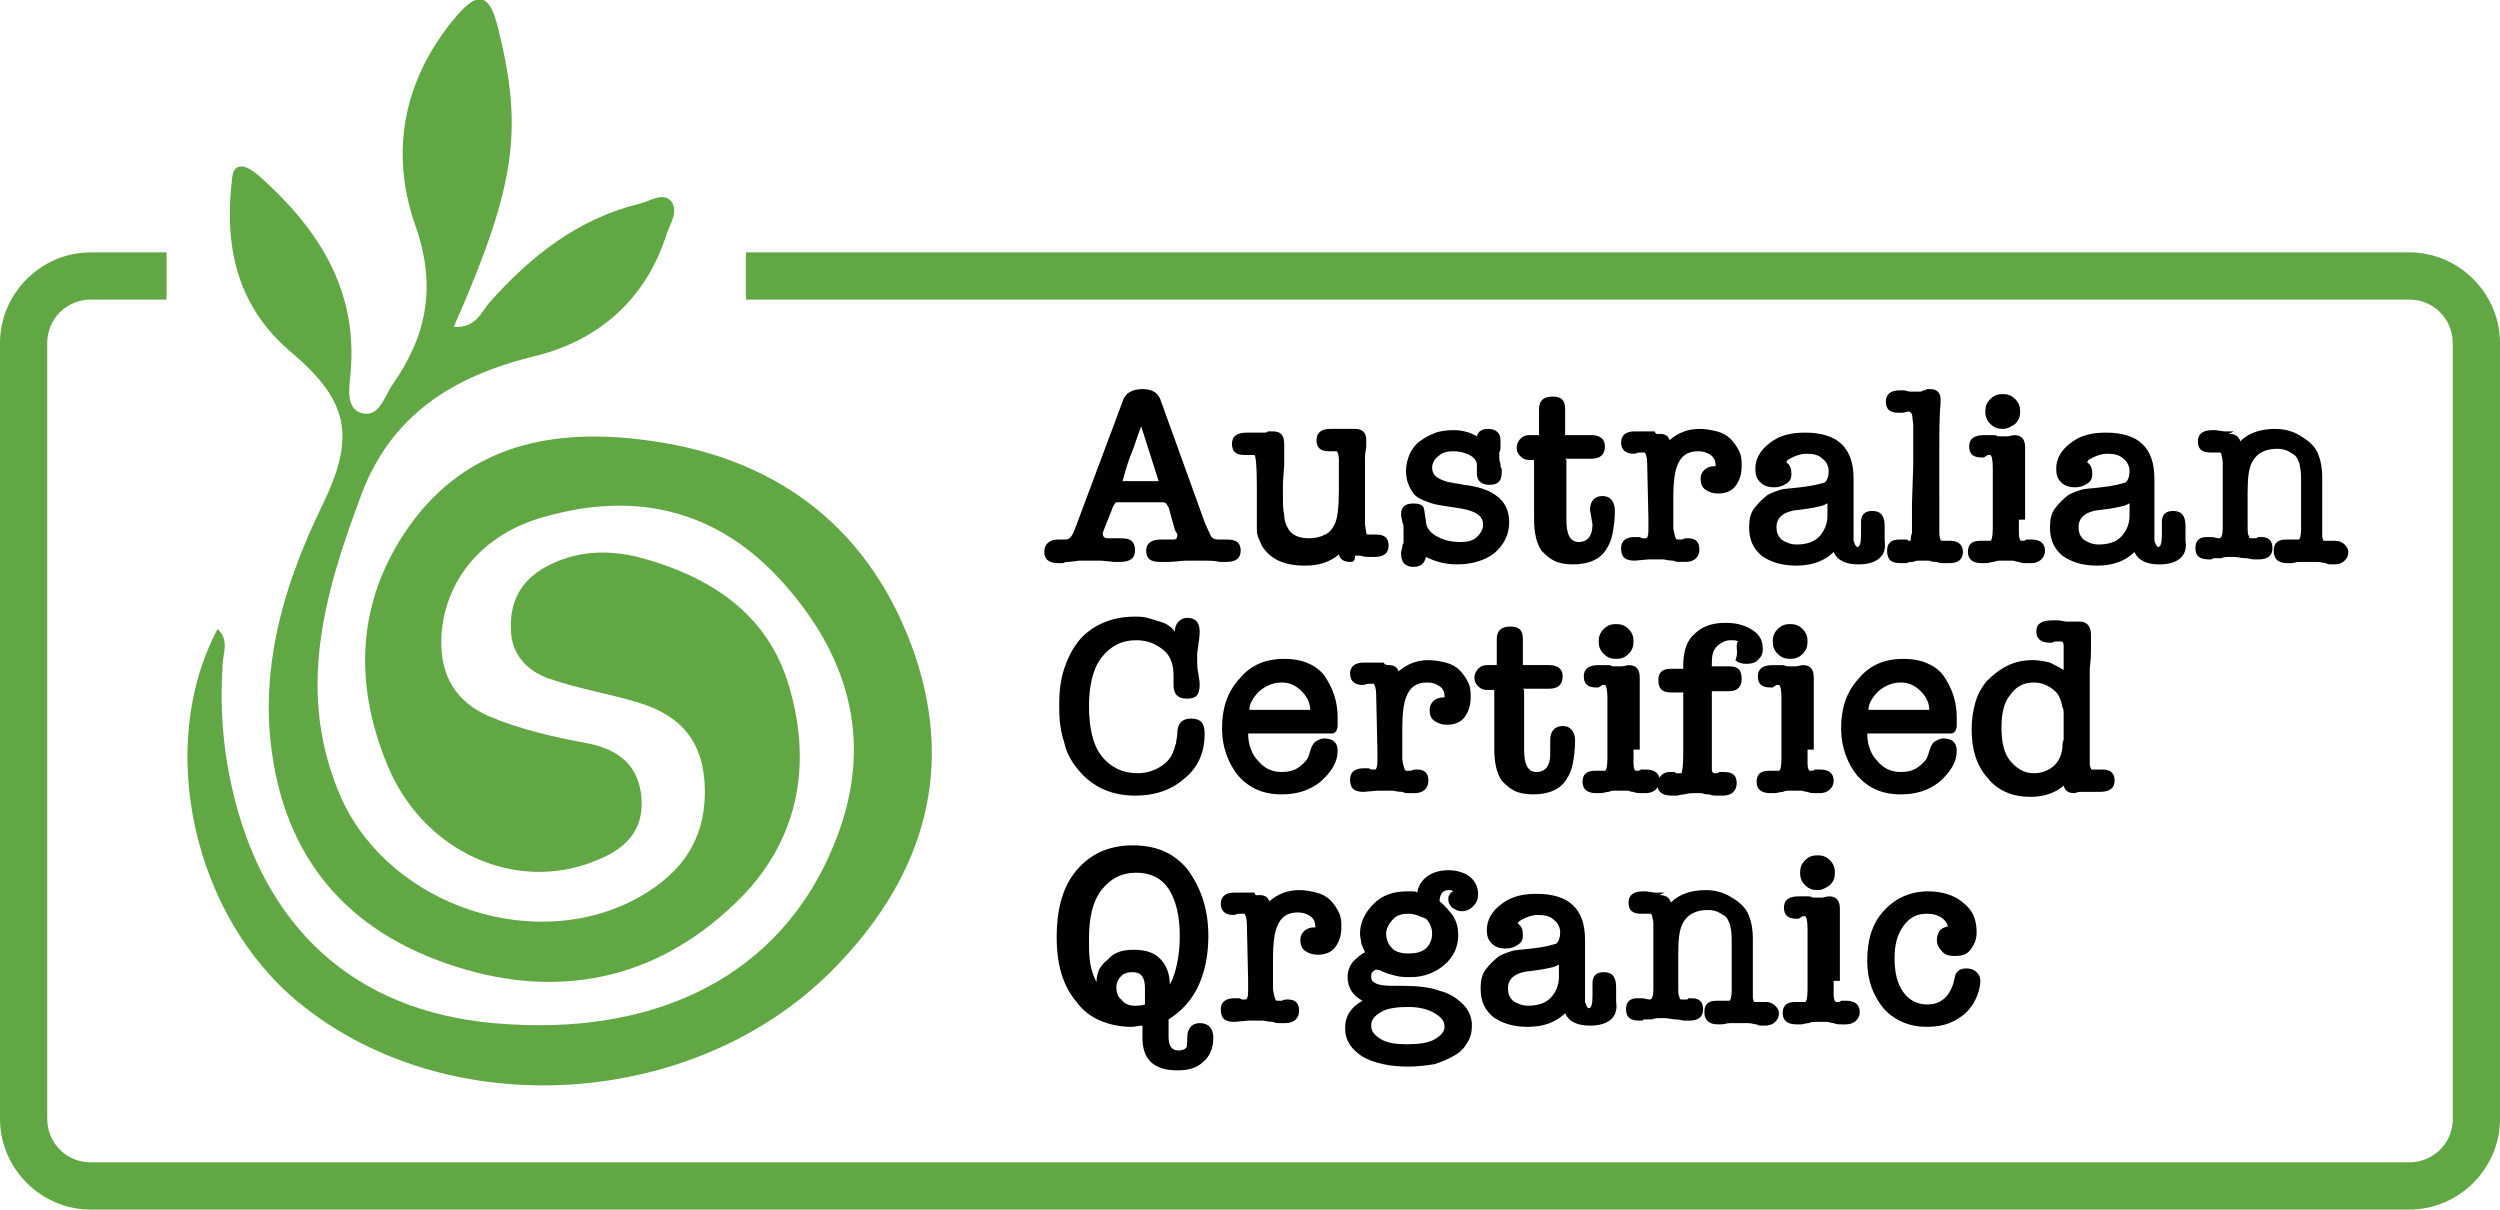 <svg xml:space="preserve" style="enable-background:new 0 0 201.1 97.3;" viewBox="0 0 201.1 97.3" y="0px" x="0px" xmlns:xlink="http://www.w3.org/1999/xlink" xmlns="http://www.w3.org/2000/svg" id="Layer_1" version="1.1">
<style type="text/css">
	.st0{fill:#61A744;}
</style>
<g>
	<path d="M36.5,26.3c1.8,0.1,2.2-1.2,2.9-2c3.3-3.7,7.1-6.7,12-7.9c0.9-0.2,1.9-1,2.6-0.2c0.6,0.8-0.1,1.8-0.4,2.7
		c-1.7,5.3-5.6,8.6-10.8,9.8c-6.4,1.6-11.3,4.7-13.7,11c-3,8-5.4,16.1-1.6,24.6C31.5,73,43.4,76.9,51.7,72c3.2-1.9,5-4.5,5-8.3
		c0-3.8-1.7-6.1-5.4-7.2c-2.3-0.7-4.8-1.1-7.1-1.9c-1.8-0.6-3.1-2-3.1-4c-0.1-2.2,0.8-3.9,2.8-5c2.4-1.3,4.9-1.4,7.4-0.8
		c5.7,1.5,10.5,4.5,12.2,10.5c1.9,6.5,0.6,12.6-4.3,17.3c-6.6,6.4-14.7,7.9-23.3,4.9c-8.6-3-13.4-9.2-14.2-18.5
		c-0.5-6.5,1.4-12.5,4.2-18.3c2.7-5.5,2.2-8.4-2.4-12.3c-4.3-3.6-5.4-8.2-4.9-13.4c0.1-0.6,0-1.5,0.7-1.6c0.5-0.1,1.1,0.4,1.6,0.8
		c4.7,4.2,7.9,9.1,7.3,15.8c-0.1,1.1-0.4,2.8,0.8,3.2c1.5,0.5,1.9-1.3,2.6-2.3c2.8-4,3.5-8,1.8-12.8c-2.1-6-0.9-11.9,3.4-16.9
		c1.5-1.7,2.5-1.9,3.2,0.8C42.1,10.3,41.6,14.7,36.5,26.3z" class="st0"></path>
	<path d="M17.5,50.6c1,0.9,0.4,2,0.4,3c-0.2,3.2,0,6.3,0.7,9.5c2.5,11.5,9.9,18.2,21.1,19.2c13.3,1.2,23.2-4,27.4-14.4
		c3.2-7.8,1.4-14.8-4-20.9c-5.2-5.9-11.8-7.6-19.4-5.4c-5,1.4-8,5.2-8.2,9.7c-0.1,3,1.1,5.1,3.8,6.3c2.6,1.1,5.3,1.7,8,2.2
		c2.5,0.5,4.1,1.8,4.3,4.4c0.2,2.6-1.3,4.1-3.6,5c-6.4,2.7-14-0.6-16.9-7.8c-2.8-6.9-2.3-13.6,2.2-19.6c4.9-6.4,12-7.4,19.3-6.3
		c10.3,1.5,17.6,7.3,21,17.2c3.3,9.8,0.4,18.3-6.8,25.5C55.6,89.3,36,90.4,24.1,80.7C15.5,73.7,12.5,60,17.5,50.6z" class="st0"></path>
	<g>
		<path d="M193.8,97.3H7.3C3.3,97.3,0,94,0,90V27.6c0-4,3.3-7.3,7.3-7.3h6.1v3.8H7.3c-1.9,0-3.5,1.5-3.5,3.5V90
			c0,1.9,1.5,3.5,3.5,3.5h186.5c1.9,0,3.5-1.5,3.5-3.5V27.6c0-1.9-1.5-3.5-3.5-3.5H60v-3.8h133.8c4,0,7.3,3.3,7.3,7.3V90
			C201.1,94,197.8,97.3,193.8,97.3z" class="st0"></path>
	</g>
	<g>
		<path d="M94,40.8c-0.1-0.1-0.1-0.2-0.2-0.3c0,0-0.1-0.1-0.3-0.1H90c-0.2,0-0.3,0-0.3,0.1c-0.1,0.1-0.2,0.3-0.3,0.6l-0.6,1.5
			c0,0.1-0.1,0.2-0.1,0.3c0,0.2,0.1,0.4,0.4,0.4c0.1,0,0.1,0,0.2,0c0.1,0,0.2,0,0.3,0c0.1,0,0.2,0,0.3,0c0.1,0,0.2,0,0.3,0
			c0.8,0,1.1,0.3,1.1,1c0,0.6-0.4,0.9-1.2,0.9c-0.1,0-0.1,0-0.2,0c-0.1,0-0.1,0-0.2,0h-0.1l-1-0.1c-0.1,0-0.2,0-0.4,0
			c-0.2,0-0.3,0-0.5,0c-0.2,0-0.4,0-0.5,0c-0.2,0-0.3,0-0.4,0l-0.8,0.1c-0.2,0-0.3,0-0.5,0.1c-0.1,0-0.3,0-0.4,0
			c-0.7,0-1.1-0.3-1.1-0.9c0-0.6,0.4-1,1.1-1c0.1,0,0.1,0,0.2,0c0,0,0.1,0,0.2,0h0.2c0.2,0,0.4-0.1,0.5-0.3c0.1-0.1,0.2-0.4,0.4-0.9
			l3.7-9.9c0.2-0.7,0.8-1,1.6-1c0.8,0,1.3,0.3,1.5,1l3.5,9.7c0.2,0.5,0.4,0.9,0.5,1.1c0.1,0.2,0.3,0.3,0.6,0.3c0.1,0,0.2,0,0.2,0
			c0.1,0,0.2,0,0.2,0c0.1,0,0.1,0,0.2,0c0.1,0,0.1,0,0.1,0c0.8,0,1.1,0.3,1.1,0.9c0,0.6-0.4,0.9-1.1,0.9c-0.1,0-0.1,0-0.2,0
			c-0.1,0-0.2,0-0.2,0c0,0-0.1,0-0.1,0c0,0,0,0-0.1,0c-0.4-0.1-0.8-0.1-1.1-0.1c-0.3,0-0.5,0-0.7,0c-0.2,0-0.5,0-0.9,0
			c-0.4,0-0.9,0.1-1.4,0.1c0,0-0.1,0-0.1,0c0,0-0.1,0-0.1,0c-0.1,0-0.2,0-0.3,0c-0.1,0-0.2,0-0.2,0c-0.8,0-1.1-0.3-1.1-0.9
			c0-0.6,0.4-0.9,1.2-0.9c0.1,0,0.1,0,0.2,0c0.1,0,0.2,0,0.3,0c0.1,0,0.2,0,0.3,0c0.1,0,0.2,0,0.2,0c0.2,0,0.3-0.1,0.3-0.3
			c0,0,0,0,0-0.1c0,0,0-0.1-0.1-0.2l-0.1-0.2v0L94,40.8z M90.3,38.8C90.3,38.7,90.3,38.7,90.3,38.8L90.3,38.8
			C90.3,38.7,90.3,38.7,90.3,38.8z M90.3,38.8C90.3,38.8,90.3,38.8,90.3,38.8C90.3,38.7,90.3,38.7,90.3,38.8
			C90.3,38.8,90.3,38.8,90.3,38.8L90.3,38.8z M90.3,38.9C90.3,38.9,90.3,38.9,90.3,38.9L90.3,38.9z M91.8,34.3
			c-0.3,0.7-0.5,1.5-0.8,2.2c-0.3,0.7-0.5,1.5-0.7,2.2h2.9v0L91.8,34.3z M93.3,38.8C93.3,38.8,93.3,38.8,93.3,38.8
			c0-0.1,0-0.1,0-0.1h0.1C93.3,38.7,93.3,38.8,93.3,38.8z"></path>
		<path d="M108.6,45.2c-0.5,0-0.8-0.2-0.9-0.6c-0.7,0.6-1.6,0.9-2.7,0.9c-1.7,0-2.8-0.5-3.5-1.6c-0.1-0.2-0.2-0.5-0.3-0.7
			c-0.1-0.3-0.1-0.5-0.1-0.8c0-0.2,0-0.4,0-0.7s0-0.6,0-1V39c0-1.6-0.1-2.4-0.2-2.4c0,0-0.1,0-0.1,0c-0.1,0-0.1,0-0.2,0
			c-0.1,0-0.2,0-0.3,0c-0.1,0-0.2,0-0.2,0c-0.7,0-1-0.3-1-0.9c0-0.6,0.4-0.9,1.2-0.9c0.1,0,0.2,0,0.3,0c0.1,0,0.2,0,0.3,0
			c0.1,0,0.2,0,0.3,0s0.2,0,0.3,0c0,0,0.1,0,0.2,0c0.1,0,0.2,0,0.3-0.1c0.1,0,0.1,0,0.2,0c0.1,0,0.1,0,0.2,0c0.6,0,0.9,0.3,0.9,1
			v0.4l0,1.3l-0.1,1.4v1.2c0,0.6,0,1,0.1,1.4c0,0.4,0.1,0.7,0.2,0.9c0.3,0.7,0.9,1,1.8,1c0.5,0,0.9-0.1,1.3-0.3
			c0.4-0.2,0.6-0.5,0.8-0.9c0.2-0.5,0.3-1.4,0.3-2.8v-2.3c0-0.4-0.1-0.7-0.2-0.7c-0.1,0-0.1,0-0.3,0h-0.3c-0.7,0-1-0.3-1-0.9
			c0-0.6,0.4-0.9,1.1-0.9c0.1,0,0.1,0,0.2,0c0.1,0,0.2,0,0.3,0c0.1,0,0.2,0,0.3,0c0.1,0,0.2,0,0.2,0c0,0,0.1,0,0.2,0
			c0.1,0,0.2,0,0.3,0c0.1,0,0.2,0,0.3,0c0.1,0,0.2,0,0.2,0c0.6,0,0.9,0.3,0.9,0.9c0,0.2,0,0.4,0,0.5v0c0,0.2-0.1,0.5-0.1,0.9
			c0,0.4,0,0.8,0,1.2v3c0,0.8,0,1.2,0,1.2c0.1,0.6,0.1,0.8,0.2,0.8c0,0,0.1,0,0.1,0c0.1,0,0.1,0,0.2,0c0.1,0,0.2,0,0.3,0
			c0.1,0,0.2,0,0.1,0c0.7,0,1,0.3,1,0.9c0,0.6-0.4,0.9-1.1,0.9c-0.1,0-0.1,0-0.2,0c-0.1,0-0.1,0-0.2,0c0,0-0.1,0-0.1,0
			c0,0,0,0-0.1,0c-0.3,0-0.5-0.1-0.6-0.1c0,0,0,0-0.1,0c0,0,0,0-0.1,0c-0.1,0-0.2,0-0.2,0h0C109,45.2,108.8,45.2,108.6,45.2z"></path>
		<path d="M116.9,34.6c0.8,0,1.4,0.2,1.9,0.5c0.1-0.4,0.4-0.6,0.9-0.6c0.6,0,1,0.3,1,0.9c0,0,0,0.1,0,0.1c0,0,0,0.1,0,0.1
			c0,0.1,0,0.1,0,0.2c0,0.1,0,0.1,0,0.2c0,0.1,0,0.2-0.1,0.4c0,0.1,0,0.2,0,0.3c0,0.2,0,0.4,0.1,0.6c0,0.2,0,0.3,0.1,0.4
			c0,0.1,0,0.2,0,0.3c0,0.7-0.3,1-1,1c-0.6,0-1-0.3-1-0.9l0-0.7c0-0.3-0.2-0.6-0.6-0.8c-0.4-0.2-0.8-0.3-1.3-0.3
			c-0.5,0-0.9,0.1-1.2,0.4c-0.3,0.2-0.5,0.6-0.5,0.9c0,0.3,0.1,0.6,0.4,0.8c0.3,0.2,0.6,0.3,1,0.4c0.2,0,0.4,0.1,0.6,0.1
			c0.2,0,0.4,0.1,0.6,0.1c2.4,0.3,3.6,1.3,3.6,3c0,1-0.4,1.8-1.2,2.5c-0.8,0.6-1.8,0.9-3,0.9c-0.9,0-1.7-0.2-2.5-0.6
			c-0.1,0.5-0.4,0.8-1,0.8c-0.7,0-1-0.4-1-1.1c0-0.2,0.1-0.4,0.1-0.5c0-0.1,0-0.2,0.1-0.3c0-0.1,0-0.2,0-0.3c0-0.1,0-0.2,0-0.4
			c0-0.1,0-0.3,0-0.5c0-0.2,0-0.3-0.1-0.5c0-0.2-0.1-0.4-0.1-0.6c0-0.6,0.3-0.9,1-0.9c0.4,0,0.7,0.1,0.8,0.3
			c0.1,0.2,0.1,0.6,0.2,1.1c0,0.5,0.3,0.9,0.8,1.2c0.5,0.3,1.1,0.5,2,0.5c0.5,0,1-0.1,1.3-0.4c0.3-0.3,0.5-0.6,0.5-1
			c0-0.7-0.6-1.1-1.8-1.3c-0.7-0.1-1.3-0.2-1.9-0.3c-0.5-0.1-1-0.3-1.4-0.5c-0.4-0.2-0.6-0.5-0.8-0.9c-0.2-0.4-0.3-0.8-0.3-1.3
			c0-0.5,0.1-0.9,0.3-1.4c0.2-0.4,0.5-0.8,0.8-1c0.4-0.3,0.8-0.5,1.3-0.7C115.8,34.7,116.3,34.6,116.9,34.6z"></path>
		<path d="M127.9,41c0-0.7,0.4-1.1,1-1.1s1,0.4,1,1.2c0,0.7-0.1,1.4-0.2,1.9c-0.1,0.5-0.3,0.9-0.5,1.2c-0.5,0.8-1.4,1.2-2.7,1.2
			c-0.6,0-1.1-0.1-1.5-0.3c-0.4-0.2-0.7-0.5-1-0.8c-0.4-0.6-0.6-1.4-0.6-2.6v-4.6c0-0.1,0-0.1,0-0.1H123c-0.3,0-0.5-0.1-0.7-0.3
			c-0.2-0.2-0.3-0.4-0.3-0.7c0-0.2,0.1-0.5,0.3-0.7c0.2-0.2,0.4-0.3,0.7-0.3h0.8v-2.1c0-0.7,0.4-1,1.1-1c0.7,0,1,0.3,1,1V35
			c0,0,0,0,0,0h2.1c0.7,0,1.1,0.3,1.1,0.9c0,0.7-0.4,1-1.1,1h-2.1c0,0,0.1,0.1,0.1,0.1v4.8c0,1.2,0.3,1.8,1,1.8
			c0.7,0,1.1-0.5,1.1-1.4L127.9,41z"></path>
		<path d="M133.5,34.9c0.5,0,0.7,0.2,0.8,0.5c0.7-0.6,1.5-0.9,2.4-0.9c0.5,0,1,0.1,1.4,0.2c0.4,0.1,0.8,0.3,1.1,0.6
			c0.3,0.3,0.5,0.6,0.7,1s0.2,0.8,0.2,1.2c0,0.7-0.2,1.2-0.5,1.6c-0.3,0.4-0.8,0.6-1.4,0.6c-0.4,0-0.7-0.1-1-0.3
			c-0.3-0.2-0.4-0.5-0.4-0.9c0-0.3,0.1-0.5,0.3-0.7c0.2-0.2,0.5-0.3,0.8-0.3c0,0,0,0,0,0c0,0,0,0,0.1,0v-0.1c0-0.3-0.1-0.6-0.4-0.8
			c-0.3-0.2-0.6-0.3-1-0.3c-0.9,0-1.4,0.4-1.7,1.2c-0.2,0.5-0.3,1.4-0.3,2.4v1.3c0,0.4,0,0.7,0,0.9c0,0.2,0,0.4,0,0.4
			c0.1,0.6,0.2,0.9,0.3,0.9c0.1,0,0.2,0,0.2,0c0.1,0,0.1,0,0.2,0c0.2-0.1,0.3-0.1,0.5-0.1c0.6,0,0.9,0.3,0.9,0.9c0,0.6-0.4,1-1.1,1
			h-0.1c-0.1,0-0.2,0-0.4,0c-0.2,0-0.3,0-0.5-0.1c-0.4,0-0.7-0.1-0.8-0.1c-0.3,0-0.5,0-0.7,0c-0.2,0-0.4,0-0.5,0l-1.1,0.1
			c-0.8,0-1.1-0.3-1.1-1c0-0.6,0.4-0.9,1.1-0.9c0.1,0,0.1,0,0.2,0c0,0,0.1,0,0.2,0l0.2,0.1h0.2c0,0,0,0,0.1,0h0
			c0.1,0,0.2-0.2,0.2-0.6c0-0.2,0-0.3,0-0.5c0-0.2,0-0.3,0-0.5l-0.1-4.4c0-0.5-0.1-0.8-0.2-0.9c0,0-0.1,0-0.2,0c-0.1,0-0.2,0-0.2,0
			h0c-0.2,0-0.3,0.1-0.5,0.1c-0.6,0-1-0.3-1-0.9c0-0.6,0.4-0.9,1.1-0.9c0,0,0.1,0,0.2,0c0.1,0,0.3,0,0.4,0c0.1,0,0.2,0,0.3,0
			c0.1,0,0.2,0,0.2,0c0,0,0.1,0,0.1,0c0,0,0.1,0,0.2,0c0,0,0.1,0,0.1,0c0,0,0.1,0,0.1,0C133.2,35,133.4,34.9,133.5,34.9z"></path>
		<path d="M149.5,45.4c-1,0-1.7-0.3-2-1c-0.7,0.7-1.7,1.1-3,1.1c-1.2,0-2.1-0.3-2.8-0.8c-0.7-0.6-1-1.3-1-2.3c0-0.6,0.1-1.1,0.4-1.5
			c0.3-0.4,0.7-0.8,1.1-1.1c0.4-0.2,0.7-0.3,1-0.4c0.3-0.1,0.8-0.1,1.6-0.2c1-0.1,1.7-0.3,2-0.4c0.2-0.2,0.3-0.5,0.3-0.9
			c0-0.4-0.2-0.8-0.5-1c-0.3-0.3-0.7-0.4-1.3-0.4c-0.5,0-1,0.2-1.5,0.5v0c-0.1,0.1-0.1,0.2-0.1,0.2h0c0.3,0.2,0.4,0.5,0.4,0.9
			s-0.1,0.6-0.4,0.8s-0.6,0.3-1,0.3c-0.4,0-0.8-0.1-1.1-0.4c-0.3-0.3-0.4-0.6-0.4-1.1c0-0.8,0.4-1.5,1.2-2.1
			c0.8-0.6,1.7-0.8,2.8-0.8c2.6,0,3.9,1.2,3.9,3.7v3.9c0,0.3,0,0.5,0,0.7c0,0.2,0,0.3,0,0.4c0.1,0.3,0.2,0.5,0.3,0.5
			c0.2,0,0.3-0.3,0.3-1v-1c0-0.6,0.3-0.9,0.9-0.9c0.7,0,1,0.4,1,1.2v0.1l0,1.1C151.8,44.7,151,45.4,149.5,45.4z M147,40.5
			c-0.1,0-0.2,0.1-0.2,0.1c-0.1,0-0.2,0.1-0.3,0.1c-0.4,0.1-0.9,0.2-1.7,0.3c-1.3,0.1-1.9,0.6-1.9,1.4c0,0.4,0.1,0.7,0.4,1
			c0.3,0.2,0.7,0.4,1.2,0.4c0.8,0,1.4-0.2,1.8-0.6c0.4-0.4,0.7-1,0.7-1.7L147,40.5z"></path>
		<path d="M156,42.8c0,0.5,0.1,0.7,0.2,0.7c0,0,0.1,0,0.1,0c0,0,0.1,0,0.1,0c0,0,0.1,0,0.1,0c0,0,0.1,0,0.1,0c0,0,0.1,0,0.1,0
			c0,0,0,0,0,0c0,0,0,0,0,0c0,0,0.1,0,0.1,0c0,0,0.1,0,0.1,0c0.6,0,1,0.3,1,0.9c0,0.6-0.4,0.9-1.1,0.9c-0.1,0-0.2,0-0.4,0
			c-0.2,0-0.4,0-0.6-0.1c-0.2,0-0.4,0-0.6-0.1c-0.2,0-0.3,0-0.4,0c-0.1,0-0.2,0-0.4,0c-0.2,0-0.3,0-0.5,0.1c-0.2,0-0.4,0-0.5,0.1
			c-0.2,0-0.3,0-0.4,0h-0.1c-0.8,0-1.1-0.3-1.1-1c0-0.6,0.3-0.9,1-0.9h0.2c0.1,0,0.1,0,0.2,0c0.2,0,0.3,0,0.3,0.1c0.1,0,0.1,0,0.1,0
			c0.1,0,0.1,0,0.1-0.1c0-0.1,0-0.3,0.1-0.5c0-0.2,0-0.6,0-1c0-0.2,0-0.5,0-0.7c0-0.2,0-0.4,0-0.7l0.1-3c0-0.2,0-0.5,0-0.8
			c0-0.3,0-0.6,0-0.9c0-0.3,0-0.6,0-0.9s0-0.6,0-0.8l-0.1-0.8c0,0-0.1-0.1-0.1-0.1c0,0-0.1-0.1-0.1-0.1c0,0-0.2,0-0.5,0.1
			c-0.1,0-0.1,0-0.2,0c0,0-0.1,0-0.2,0c-0.7,0-1-0.3-1-0.9c0-0.6,0.4-0.9,1.1-0.9c0.1,0,0.1,0,0.2,0s0.2,0,0.2,0l0.4,0.1
			c0,0,0.1,0,0.1,0c0,0,0.1,0,0.1,0c0.1,0,0.1,0,0.2,0s0.1,0,0.2,0c0,0,0.1,0,0.2,0c0.1,0,0.2,0,0.3-0.1c0.1,0,0.2,0,0.3-0.1
			c0.1,0,0.2,0,0.3,0c0.5,0,0.8,0.3,0.8,0.8c0,0.1,0,0.1,0,0.2c0,0,0,0.1,0,0.1c-0.1,1-0.1,2.4-0.1,4.2L156,42.8z"></path>
		<path d="M162.4,41.8c0,0.3,0,0.6,0,0.7c0,0.2,0,0.3,0,0.4c0,0.4,0.1,0.6,0.2,0.6c0,0,0,0,0.1,0c0.1,0,0.2,0,0.3-0.1l0,0
			c0,0,0.1,0,0.2,0c0.1,0,0.1,0,0.2,0c0.7,0,1.1,0.3,1.1,0.9c0,0.3-0.1,0.5-0.3,0.7c-0.2,0.2-0.5,0.3-0.8,0.3c-0.1,0-0.2,0-0.4,0
			c-0.2,0-0.4,0-0.6-0.1c-0.2,0-0.4-0.1-0.5-0.1c-0.1,0-0.3,0-0.4,0c-0.2,0-0.3,0-0.5,0c-0.2,0-0.4,0-0.6,0.1
			c-0.2,0-0.5,0.1-0.6,0.1c-0.2,0-0.3,0-0.4,0c-0.7,0-1.1-0.3-1.1-0.9c0-0.6,0.3-0.9,1-0.9c0,0,0.1,0,0.2,0c0.1,0,0.2,0,0.3,0
			c0.1,0,0.2,0,0.2,0c0.1,0,0.1,0,0.1,0c0.1,0,0.2-0.3,0.2-1v-4.9c0-0.6-0.1-1-0.2-1c0,0-0.1,0-0.1,0c-0.1,0-0.2,0-0.2,0.1
			c-0.1,0-0.1,0-0.2,0.1c-0.1,0-0.2,0-0.2,0c-0.7,0-1-0.3-1-0.9c0-0.6,0.4-0.9,1.2-0.9c0.1,0,0.3,0,0.4,0c0.1,0,0.2,0,0.2,0
			c0.2,0,0.4,0,0.5,0.1c0.1,0,0.2,0,0.3,0c0,0,0.1,0,0.2,0c0.1,0,0.2,0,0.3,0l0.5-0.1c0.6,0,0.9,0.3,0.9,1v0.3c0,0.1,0,0.1,0,0.1
			s0,0.1,0,0.1c0,0,0,0.2,0,0.6c0,0.1,0,0.2,0,0.3c0,0.1,0,0.2,0,0.3c0,0.3,0,0.5,0,0.8c0,0.3,0,0.5,0,0.8V41.8z M161.1,34.5
			c-0.4,0-0.7-0.1-1-0.4c-0.3-0.3-0.4-0.6-0.4-1c0-0.4,0.1-0.7,0.4-1c0.3-0.3,0.6-0.4,1-0.4c0.4,0,0.7,0.1,1,0.4
			c0.3,0.3,0.4,0.6,0.4,1c0,0.4-0.1,0.7-0.4,1C161.8,34.3,161.5,34.5,161.1,34.5z"></path>
		<path d="M173.7,45.4c-1,0-1.7-0.3-2-1c-0.7,0.7-1.7,1.1-3,1.1c-1.2,0-2.1-0.3-2.8-0.8c-0.7-0.6-1-1.3-1-2.3c0-0.6,0.1-1.1,0.4-1.5
			c0.3-0.4,0.7-0.8,1.1-1.1c0.4-0.2,0.7-0.3,1-0.4c0.3-0.1,0.8-0.1,1.6-0.2c1-0.1,1.7-0.3,2-0.4c0.2-0.2,0.3-0.5,0.3-0.9
			c0-0.4-0.2-0.8-0.5-1c-0.3-0.3-0.7-0.4-1.3-0.4c-0.5,0-1,0.2-1.5,0.5v0c-0.1,0.1-0.1,0.2-0.1,0.2h0c0.3,0.2,0.4,0.5,0.4,0.9
			s-0.1,0.6-0.4,0.8s-0.6,0.3-1,0.3c-0.4,0-0.8-0.1-1.1-0.4c-0.3-0.3-0.4-0.6-0.4-1.1c0-0.8,0.4-1.5,1.2-2.1
			c0.8-0.6,1.7-0.8,2.8-0.8c2.6,0,3.9,1.2,3.9,3.7v3.9c0,0.3,0,0.5,0,0.7c0,0.2,0,0.3,0,0.4c0.1,0.3,0.2,0.5,0.3,0.5
			c0.2,0,0.3-0.3,0.3-1v-1c0-0.6,0.3-0.9,0.9-0.9c0.7,0,1,0.4,1,1.2v0.1l0,1.1C176,44.7,175.2,45.4,173.7,45.4z M171.3,40.5
			c-0.1,0-0.2,0.1-0.2,0.1c-0.1,0-0.2,0.1-0.3,0.1c-0.4,0.1-0.9,0.2-1.7,0.3c-1.3,0.1-1.9,0.6-1.9,1.4c0,0.4,0.1,0.7,0.4,1
			c0.3,0.2,0.7,0.4,1.2,0.4c0.8,0,1.4-0.2,1.8-0.6c0.4-0.4,0.7-1,0.7-1.7L171.3,40.5z"></path>
		<path d="M179.3,34.9c0.5,0,0.8,0.2,0.9,0.6c0.7-0.7,1.7-1,2.8-1c0.8,0,1.5,0.2,2.1,0.6h0c0.7,0.4,1.2,0.9,1.4,1.5
			c0.2,0.5,0.3,1.1,0.3,1.8v3.7v1c0,0.2,0.1,0.4,0.1,0.4c0.1,0,0.2,0,0.3,0s0.2,0,0.3,0c0.1,0,0.1,0,0.2,0c0.1,0,0.1,0,0.2,0
			c0.2,0,0.5,0.1,0.7,0.3c0.2,0.2,0.3,0.4,0.3,0.6c0,0.3-0.1,0.5-0.3,0.7c-0.2,0.2-0.5,0.3-0.8,0.3c-0.1,0-0.2,0-0.3,0
			c-0.1,0-0.3,0-0.4-0.1c-0.2,0-0.4-0.1-0.7-0.1c-0.2,0-0.4,0-0.6,0c-0.1,0-0.3,0-0.4,0c-0.1,0-0.3,0-0.4,0c-0.3,0-0.5,0.1-0.7,0.1
			c-0.2,0-0.3,0-0.3,0c-0.7,0-1.1-0.3-1.1-1c0-0.6,0.3-0.9,1-0.9c0.1,0,0.1,0,0.2,0c0.1,0,0.1,0,0.2,0c0,0,0.1,0,0.2,0
			c0.1,0,0.1,0,0.2,0c0,0,0.1,0,0.1,0c0,0,0.1,0,0.1,0c0.1,0,0.2-0.3,0.2-0.8c0-0.2,0-0.3,0-0.5c0-0.2,0-0.3,0-0.5l0-1.2v-1.5
			c0-0.6,0-1.1-0.1-1.4c0-0.2-0.1-0.4-0.2-0.6c-0.1-0.2-0.2-0.3-0.4-0.4v0c-0.4-0.3-0.8-0.4-1.2-0.4c-0.9,0-1.6,0.3-2,1
			c-0.3,0.5-0.4,1.3-0.4,2.5v2.6c0,0.5,0,0.8,0.1,0.9c0,0.2,0.1,0.2,0.2,0.2c0,0,0.1,0,0.1,0c0.1,0,0.1,0,0.2,0c0.1,0,0.2,0,0.2-0.1
			c0.1,0,0.2,0,0.3,0c0.6,0,0.9,0.3,0.9,0.9c0,0.6-0.4,0.9-1.1,0.9c-0.1,0-0.2,0-0.4,0c-0.2,0-0.4-0.1-0.7-0.1
			c-0.3,0-0.6-0.1-0.9-0.1c-0.1,0-0.3,0-0.4,0c-0.2,0-0.4,0-0.6,0.1l-0.5,0c-0.1,0-0.2,0-0.3,0.1c-0.1,0-0.2,0-0.2,0
			c-0.8,0-1.1-0.3-1.1-0.9c0-0.6,0.3-0.9,0.9-0.9c0.1,0,0.1,0,0.2,0c0,0,0.1,0,0.2,0c0.2,0,0.4,0.1,0.6,0.1c0.2,0,0.3-0.3,0.3-0.8
			c0-0.4,0-0.7,0-1.1s0-0.7,0-1.1v-2.4l0-0.7c0-0.3-0.1-0.5-0.1-0.6c0-0.1-0.1-0.2-0.1-0.2c0,0-0.1,0-0.2,0c-0.1,0-0.2,0-0.2,0
			c-0.1,0-0.2,0-0.2,0c-0.1,0-0.1,0-0.2,0c-0.7,0-1-0.3-1-0.9c0-0.6,0.4-0.9,1.2-0.9c0.1,0,0.1,0,0.1,0c0,0,0.1,0,0.1,0l0.7,0.1
			c0.1,0,0.1,0,0.2,0c0.1,0,0.2,0,0.3,0c0.1,0,0.2,0,0.3,0C179.1,35,179.2,34.9,179.3,34.9z"></path>
		<path d="M91.3,49.6c0.3,0,0.6,0,1,0.1c0.3,0.1,0.7,0.2,1,0.3c0.3,0.1,0.6,0.2,0.8,0.4c0.2,0.1,0.3,0.3,0.4,0.4
			c0-0.3,0.1-0.6,0.3-0.8c0.2-0.2,0.4-0.3,0.7-0.3c0.7,0,1,0.4,1,1.1c0,0.1,0,0.5-0.1,1v0c0,0.3-0.1,0.6-0.1,0.8c0,0.2,0,0.4,0,0.5
			c0,0.3,0,0.7,0.1,1.1l0.1,0.7v0.2c0,0.8-0.3,1.1-1,1.1c-0.8,0-1.1-0.4-1.1-1.1c0-0.1,0-0.2,0-0.4c0-0.1,0-0.2,0-0.3
			c0-0.9-0.2-1.6-0.8-2.1c-0.6-0.5-1.3-0.8-2.2-0.8c-1.2,0-2.1,0.5-2.8,1.4c-0.7,0.9-1,2.3-1,3.9c0,1.7,0.3,3.1,1,4
			c0.7,0.9,1.7,1.4,2.9,1.4c0.7,0,1.3-0.2,1.8-0.5c0.5-0.3,0.9-0.7,1.1-1.3c0.1-0.2,0.1-0.4,0.2-0.6c0-0.2,0.1-0.5,0.1-0.8
			c0-0.8,0.4-1.2,1.1-1.2c0.8,0,1.1,0.4,1.1,1.2c0,1.5-0.5,2.7-1.6,3.6c-1,0.9-2.3,1.4-4,1.4c-1.9,0-3.4-0.7-4.5-2
			c-0.6-0.7-1-1.4-1.2-2.3c-0.3-0.9-0.4-1.8-0.4-2.9c0-1.1,0.1-2.1,0.4-3c0.3-0.9,0.7-1.7,1.3-2.4C87.9,50.3,89.4,49.6,91.3,49.6z"></path>
		<path d="M107.6,57.7c0,0.3,0,0.6,0,0.7c0,0.2-0.1,0.3-0.1,0.4c-0.1,0.1-0.2,0.2-0.3,0.2c-0.1,0-0.3,0-0.5,0h-6.2
			c-0.1,0-0.1,0-0.1,0c0,0.9,0.3,1.7,0.8,2.2c0.5,0.6,1.1,0.9,1.9,0.9c0.5,0,1-0.1,1.4-0.4c0.4-0.3,0.7-0.6,0.8-1l0.2-0.6
			c0.1-0.2,0.2-0.4,0.4-0.5c0.2-0.1,0.4-0.2,0.6-0.2c0.7,0,1.1,0.3,1.1,1c0,0.9-0.5,1.7-1.4,2.5c-0.9,0.7-1.9,1-3.1,1
			c-1.5,0-2.6-0.5-3.5-1.5c-0.8-1-1.3-2.3-1.3-3.8c0-1.6,0.4-2.9,1.4-4c0.9-1.1,2.1-1.6,3.6-1.6c0.7,0,1.3,0.1,1.8,0.3
			c0.5,0.2,1,0.5,1.4,1C107.2,55.3,107.6,56.4,107.6,57.7z M105.4,57.2c0-0.6-0.2-1.1-0.7-1.6c-0.5-0.5-1-0.7-1.6-0.7
			c-0.6,0-1.2,0.2-1.8,0.7c-0.5,0.5-0.8,1-0.8,1.5H105.4z"></path>
		<path d="M111.7,53.5c0.5,0,0.7,0.2,0.8,0.5c0.7-0.6,1.5-0.9,2.4-0.9c0.5,0,1,0.1,1.4,0.2c0.4,0.1,0.8,0.3,1.1,0.6
			c0.3,0.3,0.5,0.6,0.7,1s0.2,0.8,0.2,1.2c0,0.7-0.2,1.2-0.5,1.6c-0.3,0.4-0.8,0.6-1.4,0.6c-0.4,0-0.7-0.1-1-0.3
			c-0.3-0.2-0.4-0.5-0.4-0.9c0-0.3,0.1-0.5,0.3-0.7c0.2-0.2,0.5-0.3,0.8-0.3c0,0,0,0,0,0c0,0,0,0,0.1,0V56c0-0.3-0.1-0.6-0.4-0.8
			c-0.3-0.2-0.6-0.3-1-0.3c-0.9,0-1.4,0.4-1.7,1.2c-0.2,0.5-0.3,1.4-0.3,2.4v1.3c0,0.4,0,0.7,0,0.9c0,0.2,0,0.4,0,0.4
			c0.1,0.6,0.2,0.9,0.3,0.9c0.1,0,0.2,0,0.2,0c0.1,0,0.1,0,0.2,0c0.2-0.1,0.3-0.1,0.5-0.1c0.6,0,0.9,0.3,0.9,0.9c0,0.6-0.4,1-1.1,1
			h-0.1c-0.1,0-0.2,0-0.4,0c-0.2,0-0.3,0-0.5-0.1c-0.4,0-0.7-0.1-0.8-0.1c-0.3,0-0.5,0-0.7,0c-0.2,0-0.4,0-0.5,0l-1.1,0.1
			c-0.8,0-1.1-0.3-1.1-1c0-0.6,0.4-0.9,1.1-0.9c0.1,0,0.1,0,0.2,0c0,0,0.1,0,0.2,0l0.2,0.1h0.2c0,0,0,0,0.1,0h0
			c0.1,0,0.2-0.2,0.2-0.6c0-0.2,0-0.3,0-0.5c0-0.2,0-0.3,0-0.5l-0.1-4.4c0-0.5-0.1-0.8-0.2-0.9c0,0-0.1,0-0.2,0c-0.1,0-0.2,0-0.2,0
			h0c-0.2,0-0.3,0.1-0.5,0.1c-0.6,0-1-0.3-1-0.9c0-0.6,0.4-0.9,1.1-0.9c0,0,0.1,0,0.2,0c0.1,0,0.3,0,0.4,0c0.1,0,0.2,0,0.3,0
			c0.1,0,0.2,0,0.2,0c0,0,0.1,0,0.1,0c0,0,0.1,0,0.2,0c0,0,0.1,0,0.1,0c0,0,0.1,0,0.1,0C111.4,53.5,111.6,53.5,111.7,53.5z"></path>
		<path d="M124.7,59.5c0-0.7,0.4-1.1,1-1.1s1,0.4,1,1.2c0,0.7-0.1,1.4-0.2,1.9c-0.1,0.5-0.3,0.9-0.5,1.2c-0.5,0.8-1.4,1.2-2.7,1.2
			c-0.6,0-1.1-0.1-1.5-0.3c-0.4-0.2-0.7-0.5-1-0.8c-0.4-0.6-0.6-1.4-0.6-2.6v-4.6c0-0.1,0-0.1,0-0.1h-0.6c-0.3,0-0.5-0.1-0.7-0.3
			c-0.2-0.2-0.3-0.4-0.3-0.7c0-0.2,0.1-0.5,0.3-0.7c0.2-0.2,0.4-0.3,0.7-0.3h0.8v-2.1c0-0.7,0.4-1,1.1-1c0.7,0,1,0.3,1,1v2.1
			c0,0,0,0,0,0h2.1c0.7,0,1.1,0.3,1.1,0.9c0,0.7-0.4,1-1.1,1h-2.1c0,0,0.1,0.1,0.1,0.1v4.8c0,1.2,0.3,1.8,1,1.8
			c0.7,0,1.1-0.5,1.1-1.4L124.7,59.5z"></path>
		<path d="M131.4,60.3c0,0.3,0,0.6,0,0.7c0,0.2,0,0.3,0,0.4c0,0.4,0.1,0.6,0.2,0.6c0,0,0,0,0.1,0c0.1,0,0.2,0,0.3-0.1l0,0
			c0,0,0.1,0,0.2,0c0.1,0,0.1,0,0.2,0c0.7,0,1.1,0.3,1.1,0.9c0,0.3-0.1,0.5-0.3,0.7c-0.2,0.2-0.5,0.3-0.8,0.3c-0.1,0-0.2,0-0.4,0
			c-0.2,0-0.4,0-0.6-0.1c-0.2,0-0.4-0.1-0.5-0.1c-0.1,0-0.3,0-0.4,0c-0.2,0-0.3,0-0.5,0c-0.2,0-0.4,0-0.6,0.1
			c-0.2,0-0.5,0.1-0.6,0.1c-0.2,0-0.3,0-0.4,0c-0.7,0-1.1-0.3-1.1-0.9c0-0.6,0.3-0.9,1-0.9c0,0,0.1,0,0.2,0c0.1,0,0.2,0,0.3,0
			c0.1,0,0.2,0,0.2,0s0.1,0,0.1,0c0.1,0,0.2-0.3,0.2-1v-4.9c0-0.6-0.1-1-0.2-1c0,0-0.1,0-0.1,0c-0.1,0-0.2,0-0.2,0.1
			c-0.1,0-0.1,0-0.2,0.1c-0.1,0-0.2,0-0.2,0c-0.7,0-1-0.3-1-0.9c0-0.6,0.4-0.9,1.2-0.9c0.1,0,0.3,0,0.4,0c0.1,0,0.2,0,0.2,0
			c0.2,0,0.4,0,0.5,0.1c0.1,0,0.2,0,0.3,0c0,0,0.1,0,0.2,0c0.1,0,0.2,0,0.3,0l0.5-0.1c0.6,0,0.9,0.3,0.9,1v0.3c0,0.1,0,0.1,0,0.1
			c0,0,0,0.1,0,0.1c0,0,0,0.2,0,0.6c0,0.1,0,0.2,0,0.3c0,0.1,0,0.2,0,0.3c0,0.3,0,0.5,0,0.8c0,0.3,0,0.5,0,0.8V60.3z M130,53
			c-0.4,0-0.7-0.1-1-0.4c-0.3-0.3-0.4-0.6-0.4-1c0-0.4,0.1-0.7,0.4-1c0.3-0.3,0.6-0.4,1-0.4c0.4,0,0.7,0.1,1,0.4
			c0.3,0.3,0.4,0.6,0.4,1c0,0.4-0.1,0.7-0.4,1C130.7,52.9,130.4,53,130,53z"></path>
		<path d="M139.7,52c0-0.1,0-0.3,0.1-0.4c-0.1-0.1-0.3-0.1-0.6-0.1c-0.4,0-0.8,0.2-1.1,0.5c-0.3,0.3-0.4,0.7-0.4,1.3v0.3h1.4
			c0.7,0,1,0.3,1,1c0,0.6-0.3,1-1,1h-1.4v6.3c0,0.2,0.1,0.3,0.2,0.3c0,0,0,0,0.1,0c0.1,0,0.2,0,0.3-0.1c0.1,0,0.1,0,0.1,0
			c0.1,0,0.1,0,0.2,0c0.1,0,0.1,0,0.1,0c0.7,0,1,0.3,1,0.9c0,0.6-0.4,1-1.1,1c-0.1,0-0.3,0-0.5,0c-0.2,0-0.4,0-0.6-0.1
			c-0.2,0-0.4,0-0.6-0.1c-0.1,0-0.3,0-0.4,0c-0.4,0-0.7,0-1,0.1c-0.3,0-0.5,0.1-0.6,0.1c-0.2,0-0.3,0-0.4,0c-0.8,0-1.2-0.3-1.2-1
			c0-0.2,0.1-0.4,0.3-0.6c0.2-0.2,0.4-0.3,0.7-0.3c0.1,0,0.2,0,0.3,0c0.1,0,0.2,0,0.2,0.1c0.1,0,0.1,0,0.2,0c0.1,0,0.1,0,0.2,0
			c0.1,0,0.1-0.1,0.1-0.2c0.1-0.3,0.1-1,0.1-2.2c0-0.7,0-1.4,0-2c0-0.7,0-1.4,0-2c0-0.1,0-0.1,0-0.1h-1c-0.7,0-1-0.3-1-1
			c0-0.6,0.3-0.9,1-0.9h1v-0.3c0-1.1,0.3-2,0.9-2.5c0.6-0.6,1.4-0.9,2.5-0.9c0.9,0,1.6,0.2,2.2,0.6c0.6,0.4,0.8,0.9,0.8,1.5
			c0,0.4-0.1,0.6-0.4,0.9c-0.2,0.2-0.5,0.3-0.9,0.3c-0.4,0-0.7-0.1-0.9-0.3C139.8,52.6,139.7,52.3,139.7,52z"></path>
		<path d="M145.4,60.3c0,0.3,0,0.6,0,0.7c0,0.2,0,0.3,0,0.4c0,0.4,0.1,0.6,0.2,0.6c0,0,0,0,0.1,0c0.1,0,0.2,0,0.3-0.1l0,0
			c0,0,0.1,0,0.2,0c0.1,0,0.1,0,0.2,0c0.7,0,1.1,0.3,1.1,0.9c0,0.3-0.1,0.5-0.3,0.7c-0.2,0.2-0.5,0.3-0.8,0.3c-0.1,0-0.2,0-0.4,0
			c-0.2,0-0.4,0-0.6-0.1c-0.2,0-0.4-0.1-0.5-0.1c-0.1,0-0.3,0-0.4,0c-0.2,0-0.3,0-0.5,0c-0.2,0-0.4,0-0.6,0.1
			c-0.2,0-0.5,0.1-0.6,0.1c-0.2,0-0.3,0-0.4,0c-0.7,0-1.1-0.3-1.1-0.9c0-0.6,0.3-0.9,1-0.9c0,0,0.1,0,0.2,0c0.1,0,0.2,0,0.3,0
			c0.1,0,0.2,0,0.2,0c0.1,0,0.1,0,0.1,0c0.1,0,0.2-0.3,0.2-1v-4.9c0-0.6-0.1-1-0.2-1c0,0-0.1,0-0.1,0c-0.1,0-0.2,0-0.2,0.1
			c-0.1,0-0.1,0-0.2,0.1c-0.1,0-0.2,0-0.2,0c-0.7,0-1-0.3-1-0.9c0-0.6,0.4-0.9,1.2-0.9c0.1,0,0.3,0,0.4,0c0.1,0,0.2,0,0.2,0
			c0.2,0,0.4,0,0.5,0.1c0.1,0,0.2,0,0.3,0c0,0,0.1,0,0.2,0c0.1,0,0.2,0,0.3,0l0.5-0.1c0.6,0,0.9,0.3,0.9,1v0.3c0,0.1,0,0.1,0,0.1
			c0,0,0,0.1,0,0.1c0,0,0,0.2,0,0.6c0,0.1,0,0.2,0,0.3c0,0.1,0,0.2,0,0.3c0,0.3,0,0.5,0,0.8c0,0.3,0,0.5,0,0.8V60.3z M144,53
			c-0.4,0-0.7-0.1-1-0.4c-0.3-0.3-0.4-0.6-0.4-1c0-0.4,0.1-0.7,0.4-1c0.3-0.3,0.6-0.4,1-0.4c0.4,0,0.7,0.1,1,0.4
			c0.3,0.3,0.4,0.6,0.4,1c0,0.4-0.1,0.7-0.4,1C144.7,52.9,144.4,53,144,53z"></path>
		<path d="M157.4,57.7c0,0.3,0,0.6,0,0.7c0,0.2-0.1,0.3-0.1,0.4c-0.1,0.1-0.2,0.2-0.3,0.2c-0.1,0-0.3,0-0.5,0h-6.2
			c-0.1,0-0.1,0-0.1,0c0,0.9,0.3,1.7,0.8,2.2c0.5,0.6,1.1,0.9,1.9,0.9c0.5,0,1-0.1,1.4-0.4c0.4-0.3,0.7-0.6,0.8-1l0.2-0.6
			c0.1-0.2,0.2-0.4,0.4-0.5c0.2-0.1,0.4-0.2,0.6-0.2c0.7,0,1.1,0.3,1.1,1c0,0.9-0.5,1.7-1.4,2.5c-0.9,0.7-1.9,1-3.1,1
			c-1.5,0-2.6-0.5-3.5-1.5c-0.8-1-1.3-2.3-1.3-3.8c0-1.6,0.4-2.9,1.4-4c0.9-1.1,2.1-1.6,3.6-1.6c0.7,0,1.3,0.1,1.8,0.3
			c0.5,0.2,1,0.5,1.4,1C157,55.3,157.4,56.4,157.4,57.7z M155.2,57.2c0-0.6-0.2-1.1-0.7-1.6c-0.5-0.5-1-0.7-1.6-0.7
			c-0.6,0-1.2,0.2-1.8,0.7c-0.5,0.5-0.8,1-0.8,1.5H155.2z"></path>
		<path d="M163.5,53.1c0.5,0,1,0.1,1.4,0.2c0.4,0.2,0.8,0.4,1.1,0.6v-1.1c0-0.2,0-0.4,0-0.6c0-0.1,0-0.2,0-0.3
			c0-0.2-0.1-0.3-0.2-0.3c-0.1,0-0.1,0-0.2,0c-0.1,0-0.2,0-0.2,0h0c-0.1,0-0.2,0-0.3,0.1c-0.1,0-0.2,0-0.2,0c-0.7,0-1.1-0.3-1.1-0.9
			c0-0.6,0.4-0.9,1.3-0.9c0,0,0.1,0,0.1,0c0.1,0,0.1,0,0.2,0c0,0,0.1,0,0.1,0s0.1,0,0.1,0l0.6,0.1c0,0,0.1,0,0.2,0
			c0.1,0,0.2,0,0.3,0c0.1,0,0.2,0,0.3,0c0.1,0,0.2,0,0.3,0c0.6,0,0.9,0.4,0.9,1.1v0.3c0,0,0,0.2,0,0.4c0,0.1,0,0.1,0,0.2
			c0,0.1,0,0.2,0,0.3c0,0.1,0,0.6-0.1,1.5c0,0.1,0,0.1,0,0.2c0,0.1,0,0.2,0,0.2c0,0.2,0,0.4,0,0.6s0,0.3,0,0.4v1.9l0,3.2
			c0,0.4,0,0.8,0,1c0,0.2,0,0.4,0.1,0.5c0,0.1,0,0.1,0.1,0.1c0.1,0,0.1,0,0.2,0c0,0,0.1,0,0.2,0c0,0,0.1,0,0.1,0c0,0,0.1,0,0.1,0
			c0,0,0.1,0,0.1,0c0.1,0,0.1,0,0.1,0c0.7,0,1,0.3,1,0.9c0,0.6-0.4,0.9-1.2,0.9c-0.1,0-0.2,0-0.3,0c-0.1,0-0.2,0-0.3,0
			c-0.1,0-0.1,0-0.2,0c-0.1,0-0.1,0-0.2,0c-0.1,0-0.1,0-0.2,0c0,0,0,0,0,0c0,0,0,0-0.1,0c0,0-0.1,0-0.1,0c0,0-0.1,0-0.2,0h0
			c-0.2,0-0.3,0.1-0.5,0.1c-0.4,0-0.7-0.2-0.8-0.6c-0.7,0.6-1.6,0.9-2.7,0.9c-1.4,0-2.6-0.5-3.4-1.5c-0.9-1-1.3-2.3-1.3-3.9
			c0-0.8,0.1-1.5,0.3-2.2c0.2-0.7,0.5-1.2,0.9-1.7C160.9,53.7,162,53.1,163.5,53.1z M165.9,60.2c0-0.2,0-0.5,0.1-0.7
			c0-0.3,0-0.6,0-0.9c0-0.4,0-0.8,0-1.1c0-0.3,0-0.5-0.1-0.6c-0.1-0.6-0.3-1.1-0.7-1.4c-0.5-0.4-1-0.6-1.6-0.6c-0.8,0-1.4,0.3-1.9,1
			c-0.5,0.6-0.7,1.5-0.7,2.6c0,1.2,0.2,2.1,0.7,2.7c0.5,0.6,1.1,1,1.9,1c0.6,0,1.1-0.2,1.5-0.5C165.6,61.3,165.8,60.8,165.9,60.2z"></path>
		<path d="M97.2,75.3c0,1.6-0.3,2.9-0.8,4c-0.5,1.1-1.3,2-2.4,2.7v1.4c0,0.8,0.3,1.1,0.8,1.1c0.3,0,0.5-0.1,0.6-0.2v0
			c0.1-0.1,0.1-0.4,0.1-0.8c0-0.8,0.4-1.2,1-1.2c0.7,0,1.1,0.4,1.1,1.2c0,0.8-0.3,1.5-0.8,1.9c-0.5,0.5-1.2,0.7-2.1,0.7
			c-1.9,0-2.8-0.9-2.8-2.6v-1c-0.3,0-0.6,0.1-0.9,0.1c-0.9,0-1.8-0.2-2.5-0.5c-0.7-0.3-1.4-0.8-1.9-1.5c-1.1-1.3-1.6-3-1.6-5.2
			c0-2.3,0.5-4.1,1.6-5.4c1.1-1.3,2.6-2,4.5-2c1.9,0,3.3,0.6,4.4,1.9C96.6,71.4,97.2,73.1,97.2,75.3z M91.2,76.4
			c0.9,0,1.6,0.2,2.1,0.7c0.5,0.5,0.8,1.2,0.8,2.1l0.2-0.4c0.4-1,0.6-2.2,0.6-3.5c0-1.6-0.3-2.9-0.9-3.8c-0.6-0.9-1.5-1.3-2.6-1.3
			c-1.2,0-2.1,0.5-2.8,1.4c-0.7,0.9-1,2.2-1,3.9c0,0.8,0,1.4,0.1,2c0.1,0.6,0.3,1.1,0.5,1.5c0-0.4,0.1-0.7,0.2-1
			c0.2-0.3,0.4-0.6,0.7-0.8C89.6,76.6,90.3,76.4,91.2,76.4z M91.2,80.9c0.3,0,0.6,0,0.9-0.1v-1.3c0-0.9-0.3-1.3-1-1.3
			c-0.4,0-0.7,0.1-0.9,0.3c-0.2,0.2-0.4,0.5-0.4,0.9c0,0.4,0.1,0.8,0.4,1C90.4,80.7,90.8,80.9,91.2,80.9z M94,79.2L94,79.3
			c0,0,0,0,0,0C94,79.3,94,79.3,94,79.2L94,79.2z"></path>
		<path d="M101.3,72c0.5,0,0.7,0.2,0.8,0.5c0.7-0.6,1.5-0.9,2.4-0.9c0.5,0,1,0.1,1.4,0.2c0.4,0.1,0.8,0.3,1.1,0.6
			c0.3,0.3,0.5,0.6,0.7,1c0.2,0.4,0.2,0.8,0.2,1.2c0,0.7-0.2,1.2-0.5,1.6c-0.3,0.4-0.8,0.6-1.4,0.6c-0.4,0-0.7-0.1-1-0.3
			c-0.3-0.2-0.4-0.5-0.4-0.9c0-0.3,0.1-0.5,0.3-0.7c0.2-0.2,0.5-0.3,0.8-0.3c0,0,0,0,0,0c0,0,0,0,0.1,0v-0.1c0-0.3-0.1-0.6-0.4-0.8
			c-0.3-0.2-0.6-0.3-1-0.3c-0.9,0-1.4,0.4-1.7,1.2c-0.2,0.5-0.3,1.4-0.3,2.4v1.3c0,0.4,0,0.7,0,0.9c0,0.2,0,0.4,0,0.4
			c0.1,0.6,0.2,0.9,0.3,0.9c0.1,0,0.2,0,0.2,0c0.1,0,0.1,0,0.2,0c0.2-0.1,0.3-0.1,0.5-0.1c0.6,0,0.9,0.3,0.9,0.9c0,0.6-0.4,1-1.1,1
			h-0.1c-0.1,0-0.2,0-0.4,0c-0.2,0-0.3,0-0.5-0.1c-0.4,0-0.7-0.1-0.8-0.1c-0.3,0-0.5,0-0.7,0c-0.2,0-0.4,0-0.5,0l-1.1,0.1
			c-0.8,0-1.1-0.3-1.1-1c0-0.6,0.4-0.9,1.1-0.9c0.1,0,0.1,0,0.2,0c0,0,0.1,0,0.2,0l0.2,0.1h0.2c0,0,0,0,0.1,0h0
			c0.1,0,0.2-0.2,0.2-0.6c0-0.2,0-0.3,0-0.5c0-0.2,0-0.3,0-0.5l-0.1-4.4c0-0.5-0.1-0.8-0.2-0.9c0,0-0.1,0-0.2,0c-0.1,0-0.2,0-0.2,0
			h0c-0.2,0-0.3,0.1-0.5,0.1c-0.6,0-1-0.3-1-0.9c0-0.6,0.4-0.9,1.1-0.9c0,0,0.1,0,0.2,0c0.1,0,0.3,0,0.4,0c0.1,0,0.2,0,0.3,0
			c0.1,0,0.2,0,0.2,0c0,0,0.1,0,0.1,0c0,0,0.1,0,0.2,0c0,0,0.1,0,0.1,0c0,0,0.1,0,0.1,0C101,72.1,101.1,72,101.3,72z"></path>
		<path d="M113.2,71.7c0.1,0,0.3,0,0.4,0c0.1,0,0.3,0,0.4,0.1c0.1-0.6,0.4-1,0.8-1.3c0.4-0.3,1-0.5,1.7-0.5c0.7,0,1.3,0.2,1.7,0.5
			s0.7,0.8,0.7,1.4c0,0.4-0.1,0.7-0.4,1c-0.3,0.3-0.6,0.4-0.9,0.4c-0.3,0-0.5-0.1-0.8-0.3c-0.2-0.2-0.3-0.4-0.3-0.7
			c0-0.1,0-0.2,0.1-0.3c0-0.1,0.1-0.2,0.3-0.3c-0.1,0-0.1-0.1-0.2-0.1c-0.1,0-0.1,0-0.2,0c-0.4,0-0.7,0.3-0.7,0.9
			c0.5,0.4,0.8,0.8,1.1,1.2c0.3,0.5,0.4,1,0.4,1.5c0,1-0.4,1.8-1.1,2.4c-0.7,0.6-1.6,1-2.7,1c-0.4,0-0.8,0-1.2-0.1
			c-0.4-0.1-0.8-0.2-1.2-0.4c-0.2-0.1-0.3-0.1-0.4-0.1c-0.1,0-0.2,0.1-0.3,0.2c-0.1,0.1-0.1,0.2-0.1,0.4c0,0.5,0.6,0.7,1.7,0.7h0.1
			c0,0,0.1,0,0.1,0c0,0,0.1,0,0.2,0h0.3c1.3,0,2.3,0.1,3.1,0.4c0.8,0.2,1.4,0.6,1.9,1.1c0.5,0.5,0.7,1.1,0.7,1.7
			c0,0.5-0.1,1-0.4,1.4c-0.2,0.4-0.6,0.8-1,1c-0.5,0.3-1,0.5-1.6,0.7c-0.6,0.1-1.4,0.2-2.1,0.2c-1.6,0-2.8-0.3-3.7-0.8
			c-0.9-0.6-1.4-1.3-1.4-2.3c0-1,0.5-1.7,1.4-2.2c-0.8-0.4-1.2-1.1-1.2-1.9c0-0.4,0.1-0.8,0.4-1.2c0.3-0.3,0.6-0.6,1-0.8
			c-0.1-0.2-0.2-0.5-0.3-0.7c0-0.2-0.1-0.5-0.1-0.8c0-0.9,0.4-1.7,1.1-2.4C111.2,72,112.1,71.7,113.2,71.7z M113.3,81
			c-0.9,0-1.7,0.1-2.2,0.4c-0.5,0.3-0.8,0.6-0.8,1.1c0,0.5,0.3,0.8,0.8,1.1c0.5,0.3,1.2,0.4,2.1,0.4c0.9,0,1.7-0.1,2.2-0.4
			s0.8-0.6,0.8-1c0-0.5-0.3-0.8-0.8-1.1C114.9,81.2,114.2,81,113.3,81z M113.3,73.5c-0.5,0-0.9,0.1-1.2,0.4
			c-0.3,0.3-0.5,0.6-0.6,1.1v0.1c0,0.5,0.2,0.9,0.5,1.2c0.3,0.3,0.8,0.4,1.3,0.4c0.6,0,1-0.1,1.4-0.4c0.3-0.3,0.5-0.7,0.5-1.2
			c0-0.5-0.2-0.9-0.5-1.2C114.2,73.7,113.8,73.5,113.3,73.5z"></path>
		<path d="M127.9,82.5c-1,0-1.7-0.3-2-1c-0.7,0.7-1.7,1.1-3,1.1c-1.2,0-2.1-0.3-2.8-0.8c-0.7-0.6-1-1.3-1-2.3c0-0.6,0.1-1.1,0.4-1.5
			s0.7-0.8,1.1-1.1c0.4-0.2,0.7-0.3,1-0.4c0.3-0.1,0.8-0.1,1.6-0.2c1-0.1,1.7-0.3,2-0.4c0.2-0.2,0.3-0.5,0.3-0.9
			c0-0.4-0.2-0.8-0.5-1c-0.3-0.3-0.7-0.4-1.3-0.4c-0.5,0-1,0.2-1.5,0.5v0c-0.1,0.1-0.1,0.2-0.1,0.2h0c0.3,0.2,0.4,0.5,0.4,0.9
			s-0.1,0.6-0.4,0.8c-0.3,0.2-0.6,0.3-1,0.3c-0.4,0-0.8-0.1-1.1-0.4c-0.3-0.3-0.4-0.6-0.4-1.1c0-0.8,0.4-1.5,1.2-2.1
			c0.8-0.6,1.7-0.8,2.8-0.8c2.6,0,3.9,1.2,3.9,3.7v3.9c0,0.3,0,0.5,0,0.7s0,0.3,0,0.4c0.1,0.3,0.2,0.5,0.3,0.5c0.2,0,0.3-0.3,0.3-1
			v-1c0-0.6,0.3-0.9,0.9-0.9c0.7,0,1,0.4,1,1.2v0.1l0,1.1C130.2,81.8,129.4,82.5,127.9,82.5z M125.4,77.6c-0.1,0-0.2,0.1-0.2,0.1
			c-0.1,0-0.2,0.1-0.3,0.1c-0.4,0.1-0.9,0.2-1.7,0.3c-1.3,0.1-1.9,0.6-1.9,1.4c0,0.4,0.1,0.7,0.4,1c0.3,0.2,0.7,0.4,1.2,0.4
			c0.8,0,1.4-0.2,1.8-0.6c0.4-0.4,0.7-1,0.7-1.7L125.4,77.6z"></path>
		<path d="M133.5,72c0.5,0,0.8,0.2,0.9,0.6c0.7-0.7,1.7-1,2.8-1c0.8,0,1.5,0.2,2.1,0.6h0c0.7,0.4,1.2,0.9,1.4,1.5
			c0.2,0.5,0.3,1.1,0.3,1.8v3.7v1c0,0.2,0.1,0.4,0.1,0.4c0.1,0,0.2,0,0.3,0c0.1,0,0.2,0,0.3,0c0.1,0,0.1,0,0.2,0c0.1,0,0.1,0,0.2,0
			c0.2,0,0.5,0.1,0.7,0.3c0.2,0.2,0.3,0.4,0.3,0.6c0,0.3-0.1,0.5-0.3,0.7c-0.2,0.2-0.5,0.3-0.8,0.3c-0.1,0-0.2,0-0.3,0
			c-0.1,0-0.3,0-0.4-0.1c-0.2,0-0.4-0.1-0.7-0.1c-0.2,0-0.4,0-0.6,0c-0.1,0-0.3,0-0.4,0c-0.1,0-0.3,0-0.4,0c-0.3,0-0.5,0.1-0.7,0.1
			c-0.2,0-0.3,0-0.3,0c-0.7,0-1.1-0.3-1.1-1c0-0.6,0.3-0.9,1-0.9c0.1,0,0.1,0,0.2,0c0.1,0,0.1,0,0.2,0c0,0,0.1,0,0.2,0
			c0.1,0,0.1,0,0.2,0c0,0,0.1,0,0.1,0c0,0,0.1,0,0.1,0c0.1,0,0.2-0.3,0.2-0.8c0-0.2,0-0.3,0-0.5c0-0.2,0-0.3,0-0.5l0-1.2v-1.5
			c0-0.6,0-1.1-0.1-1.4c0-0.2-0.1-0.4-0.2-0.6c-0.1-0.2-0.2-0.3-0.4-0.4v0c-0.4-0.3-0.8-0.4-1.2-0.4c-0.9,0-1.6,0.3-2,1
			c-0.3,0.5-0.4,1.3-0.4,2.5v2.6c0,0.5,0,0.8,0.1,0.9c0,0.2,0.1,0.2,0.2,0.2c0,0,0.1,0,0.1,0c0.1,0,0.1,0,0.2,0c0.1,0,0.2,0,0.2-0.1
			c0.1,0,0.2,0,0.3,0c0.6,0,0.9,0.3,0.9,0.9c0,0.6-0.4,0.9-1.1,0.9c-0.1,0-0.2,0-0.4,0c-0.2,0-0.4-0.1-0.7-0.1
			c-0.3,0-0.6-0.1-0.9-0.1c-0.1,0-0.3,0-0.4,0c-0.2,0-0.4,0-0.6,0.1l-0.5,0c-0.1,0-0.2,0-0.3,0.1c-0.1,0-0.2,0-0.2,0
			c-0.8,0-1.1-0.3-1.1-0.9c0-0.6,0.3-0.9,0.9-0.9c0.1,0,0.1,0,0.2,0c0,0,0.1,0,0.2,0c0.2,0,0.4,0.1,0.6,0.1c0.2,0,0.3-0.3,0.3-0.8
			c0-0.4,0-0.7,0-1.1s0-0.7,0-1.1v-2.4l0-0.7c0-0.3-0.1-0.5-0.1-0.6c0-0.1-0.1-0.2-0.1-0.2c0,0-0.1,0-0.2,0c-0.1,0-0.2,0-0.2,0
			c-0.1,0-0.2,0-0.2,0c-0.1,0-0.1,0-0.2,0c-0.7,0-1-0.3-1-0.9c0-0.6,0.4-0.9,1.2-0.9c0.1,0,0.1,0,0.1,0c0,0,0.1,0,0.1,0l0.7,0.1
			c0.1,0,0.1,0,0.2,0c0.1,0,0.2,0,0.3,0c0.1,0,0.2,0,0.3,0C133.3,72.1,133.4,72,133.5,72z"></path>
		<path d="M147.5,78.9c0,0.3,0,0.6,0,0.7c0,0.2,0,0.3,0,0.4c0,0.4,0.1,0.6,0.2,0.6c0,0,0,0,0.1,0c0.1,0,0.2,0,0.3-0.1l0,0
			c0,0,0.1,0,0.2,0c0.1,0,0.1,0,0.2,0c0.7,0,1.1,0.3,1.1,0.9c0,0.3-0.1,0.5-0.3,0.7c-0.2,0.2-0.5,0.3-0.8,0.3c-0.1,0-0.2,0-0.4,0
			c-0.2,0-0.4,0-0.6-0.1c-0.2,0-0.4-0.1-0.5-0.1c-0.1,0-0.3,0-0.4,0c-0.2,0-0.3,0-0.5,0c-0.2,0-0.4,0-0.6,0.1
			c-0.2,0-0.5,0.1-0.6,0.1c-0.2,0-0.3,0-0.4,0c-0.7,0-1.1-0.3-1.1-0.9c0-0.6,0.3-0.9,1-0.9c0,0,0.1,0,0.2,0c0.1,0,0.2,0,0.3,0
			c0.1,0,0.2,0,0.2,0c0.1,0,0.1,0,0.1,0c0.1,0,0.2-0.3,0.2-1v-4.9c0-0.6-0.1-1-0.2-1c0,0-0.1,0-0.1,0c-0.1,0-0.2,0-0.2,0.1
			c-0.1,0-0.1,0-0.2,0.1c-0.1,0-0.2,0-0.2,0c-0.7,0-1-0.3-1-0.9c0-0.6,0.4-0.9,1.2-0.9c0.1,0,0.3,0,0.4,0c0.1,0,0.2,0,0.2,0
			c0.2,0,0.4,0,0.5,0.1c0.1,0,0.2,0,0.3,0c0,0,0.1,0,0.2,0c0.1,0,0.2,0,0.3,0l0.5-0.1c0.6,0,0.9,0.3,0.9,1v0.3c0,0.1,0,0.1,0,0.1
			c0,0,0,0.1,0,0.1c0,0,0,0.2,0,0.6c0,0.1,0,0.2,0,0.3c0,0.1,0,0.2,0,0.3c0,0.3,0,0.5,0,0.8c0,0.3,0,0.5,0,0.8V78.9z M146.2,71.6
			c-0.4,0-0.7-0.1-1-0.4c-0.3-0.3-0.4-0.6-0.4-1c0-0.4,0.1-0.7,0.4-1c0.3-0.3,0.6-0.4,1-0.4c0.4,0,0.7,0.1,1,0.4
			c0.3,0.3,0.4,0.6,0.4,1c0,0.4-0.1,0.7-0.4,1C146.9,71.4,146.6,71.6,146.2,71.6z"></path>
		<path d="M155.8,75.6c0-0.3,0.1-0.5,0.2-0.7c0.1-0.2,0.4-0.3,0.7-0.4c-0.2-0.6-0.8-1-1.7-1c-0.8,0-1.4,0.3-1.9,1
			c-0.5,0.7-0.7,1.5-0.7,2.6c0,1.1,0.2,2,0.7,2.7c0.4,0.6,1.1,1,1.9,1c0.5,0,0.9-0.1,1.3-0.4c0.4-0.3,0.6-0.7,0.8-1.2l0.2-0.8
			c0.2-0.4,0.5-0.5,0.9-0.5c0.3,0,0.6,0.1,0.8,0.3c0.2,0.2,0.3,0.4,0.3,0.7c0,0.4-0.1,0.8-0.3,1.3c-0.2,0.5-0.5,0.9-0.8,1.2
			c-0.4,0.4-0.9,0.7-1.4,0.9c-0.5,0.2-1.1,0.3-1.8,0.3c-1.4,0-2.6-0.5-3.5-1.5c-0.8-1-1.3-2.2-1.3-3.8c0-1.7,0.4-3,1.3-4
			c0.9-1,2.1-1.6,3.6-1.6c1.1,0,2.1,0.3,2.8,0.9c0.8,0.6,1.1,1.4,1.1,2.4c0,0.6-0.2,1-0.5,1.4c-0.3,0.4-0.7,0.5-1.3,0.5
			c-0.4,0-0.8-0.1-1-0.4C155.9,76.2,155.8,75.9,155.8,75.6z"></path>
	</g>
</g>
</svg>
